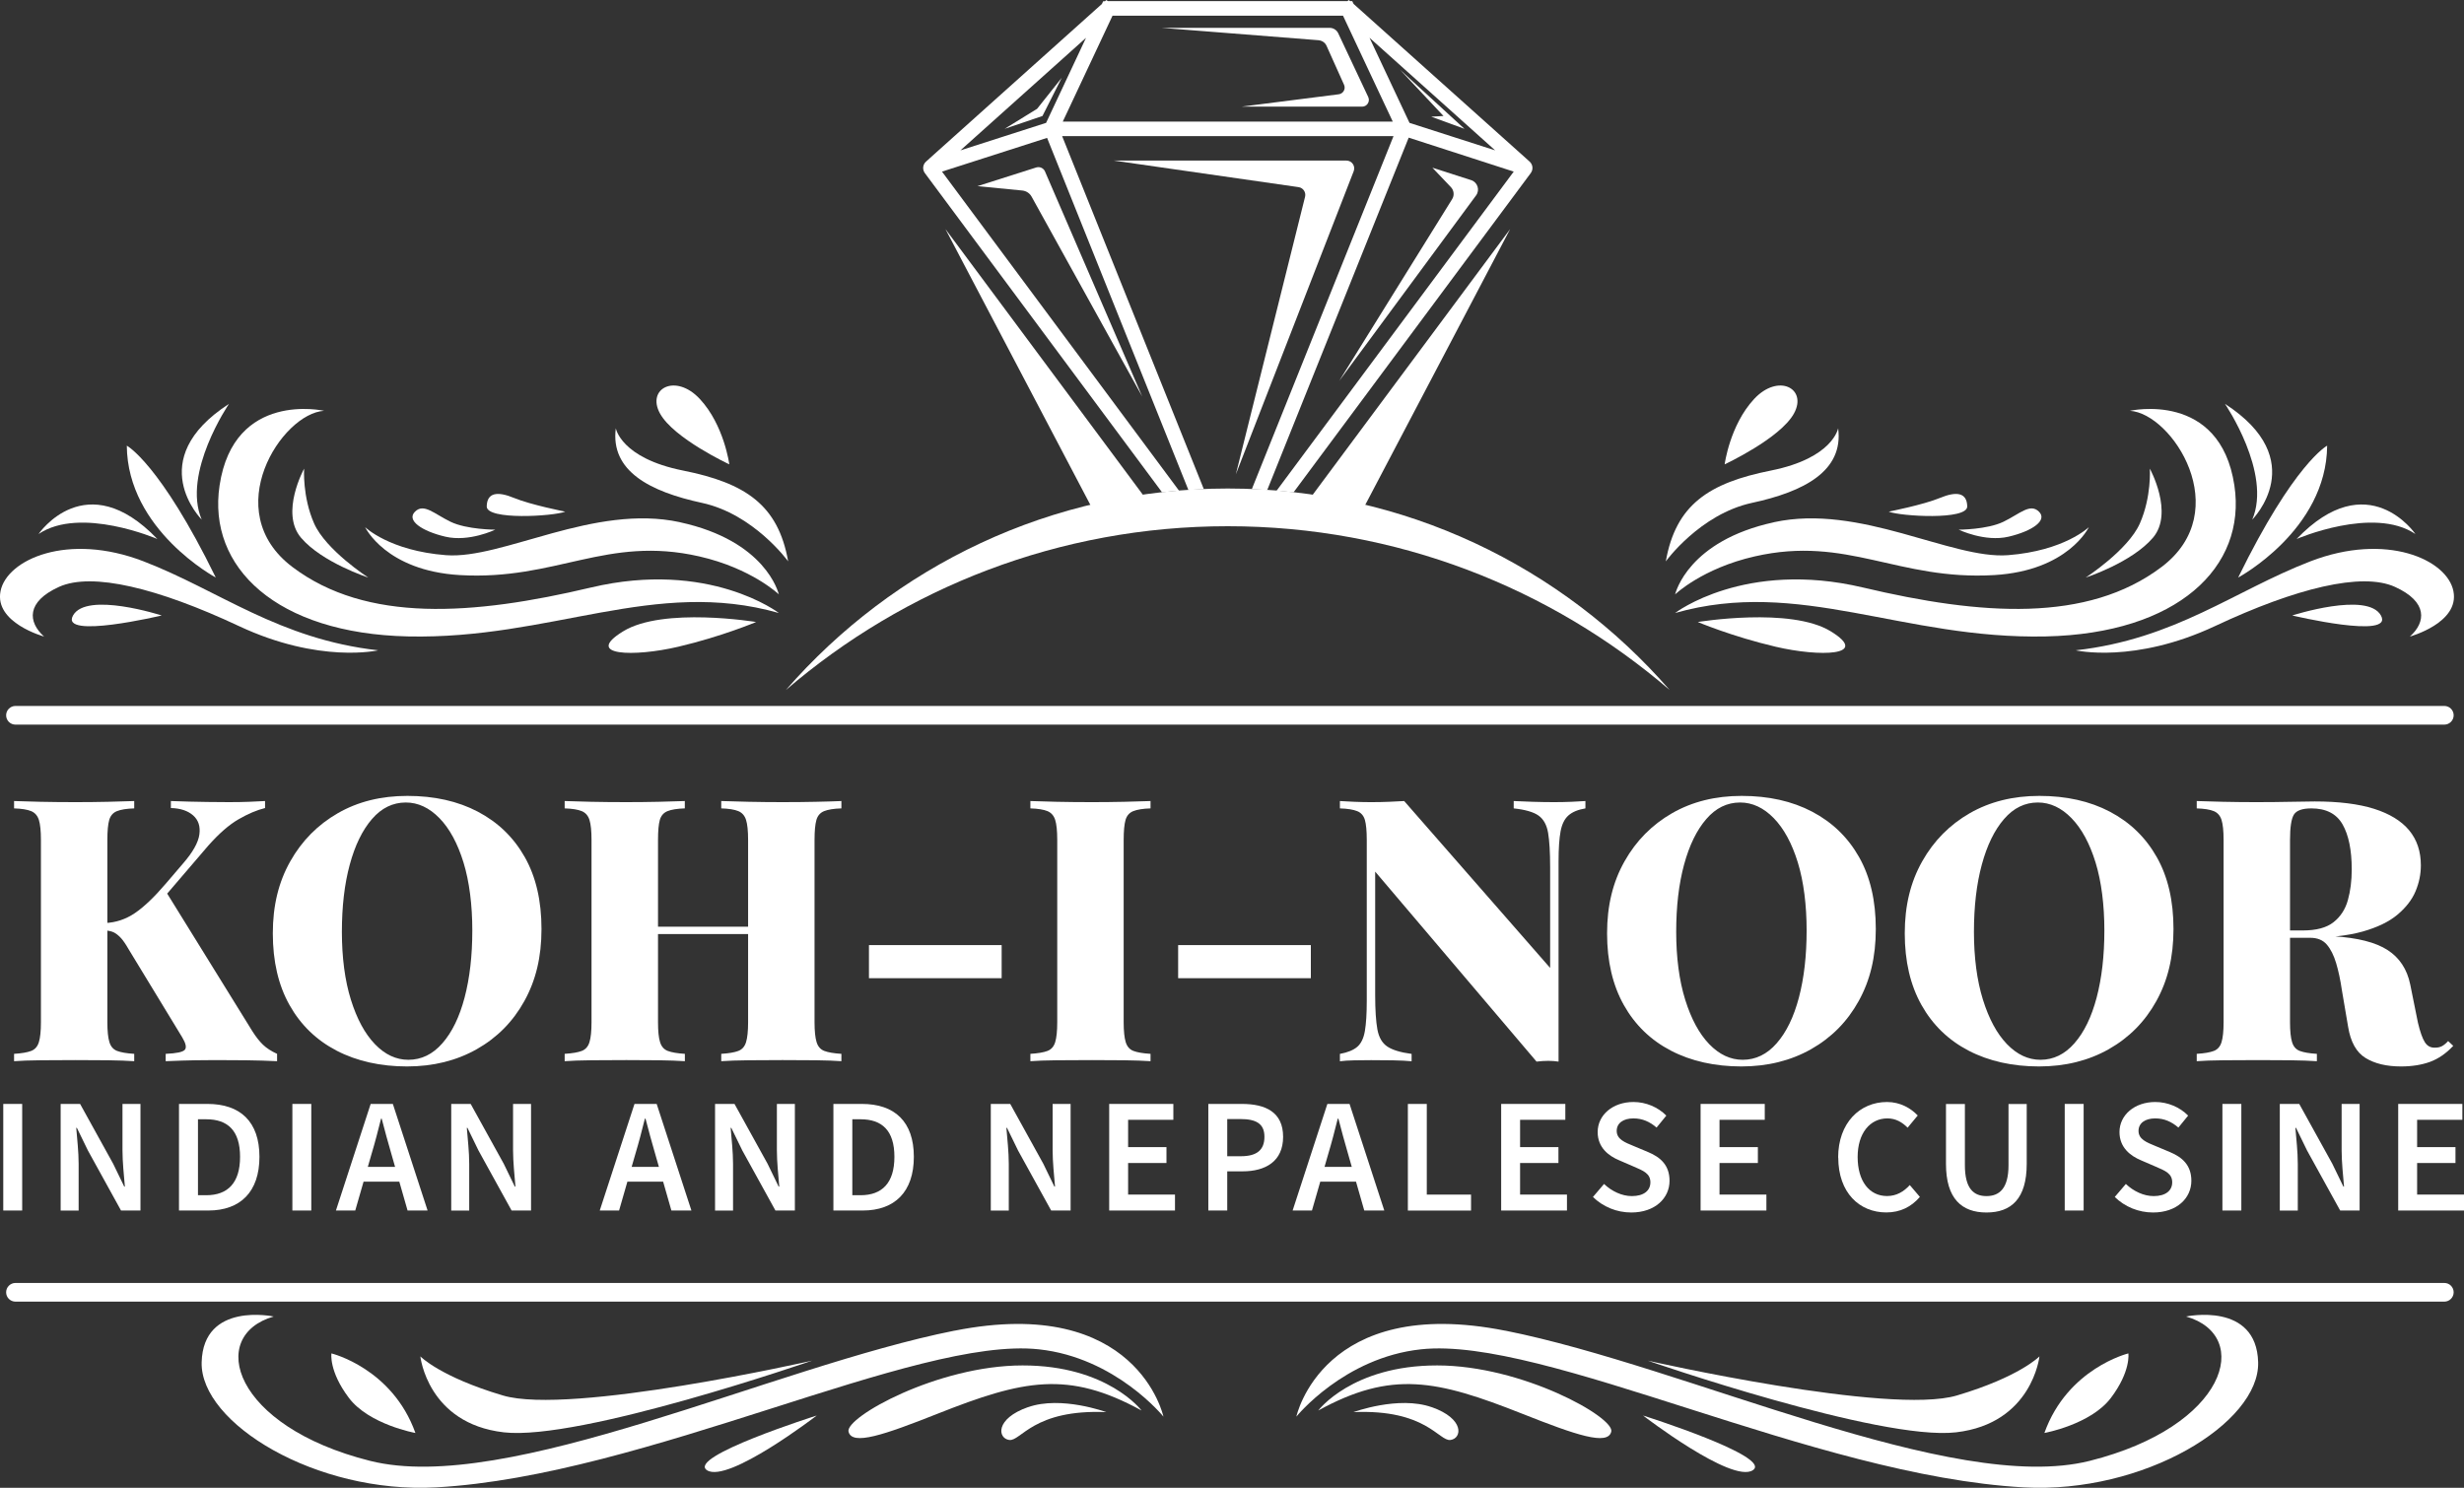 <?xml version="1.0" encoding="UTF-8"?>
<svg id="Layer_2" data-name="Layer 2" xmlns="http://www.w3.org/2000/svg" viewBox="0 0 422.05 254.88">
  <rect x="0" y="0" width="422.05" height="254.88" fill="#333333" stroke="none"/>
  <defs>
    <style>
      .cls-1 {
        fill: #fff;
      }
    </style>
  </defs>
  <g id="Layer_1-2" data-name="Layer 1">
    <g>
      <g>
        <g>
          <path class="cls-1" d="M116.99,80.61c-10.66-2.13-11.51-7.25-11.51-7.25-.96,7.35,5.86,10.87,14.76,12.79,8.9,1.92,14.76,10.02,14.76,10.02-1.71-9.7-7.35-13.43-18.01-15.56Z"/>
          <path class="cls-1" d="M116.46,89.46c-14.71-3.2-30.37,6.39-40.07,5.65-9.7-.75-13.85-4.8-13.85-4.8,0,0,3.52,7.46,16.2,8.21,16.55.97,25.15-6.82,41.03-3.2,8.97,2.04,13.64,6.51,13.64,6.51-.11-.32-2.24-9.16-16.94-12.36Z"/>
          <path class="cls-1" d="M51.56,92.12c3.62,4.26,11.51,6.82,11.51,6.82,0,0-7.25-4.69-9.27-9.27-2.02-4.58-1.71-9.38-1.71-9.38,0,0-4.16,7.57-.53,11.83Z"/>
          <path class="cls-1" d="M101.22,100.65c-20.25,4.8-38.45,6.07-51.14-3.52-12.69-9.59-1.82-26.32,5.43-26.75,0,0-15.45-3.52-17.9,12.79-2.11,14.05,9.8,25.36,32.27,25.86,24.51.54,42.22-10.09,63.53-4.01,0,0-11.93-9.16-32.18-4.37Z"/>
          <path class="cls-1" d="M.09,101.29c-1.07,5.43,7.46,7.76,7.46,7.76-2.77-2.47-3.09-5.95,2.56-8.51,5.65-2.56,16.94.21,30.8,6.71,13.85,6.5,23.87,4.16,23.87,4.16-17.05-1.92-27.18-10.22-40.18-15.24-13-5.02-23.44-.32-24.51,5.11Z"/>
          <path class="cls-1" d="M36.96,98.94c-9.59-19.61-15.24-22.59-15.24-22.59.11,14.49,15.24,22.59,15.24,22.59Z"/>
          <path class="cls-1" d="M26.95,92.34c-12.25-12.79-20.35-.85-20.35-.85,7.19-4.85,20.35.85,20.35.85Z"/>
          <path class="cls-1" d="M39.22,69.19c-14.86,9.63-4.67,19.83-4.67,19.83-3.41-7.98,4.67-19.83,4.67-19.83Z"/>
          <path class="cls-1" d="M12.51,105.44c-2.32,4.16,15.19,0,15.19,0,0,0-12.87-4.16-15.19,0Z"/>
          <path class="cls-1" d="M76.28,91.94c4.08.96,8.55-1.2,8.55-1.2,0,0-4.88,0-7.67-1.36-2.8-1.36-4.56-3.22-6.07-1.73-1.52,1.49,1.12,3.33,5.19,4.29Z"/>
          <path class="cls-1" d="M96.8,87.65s-5.91-1.17-8.74-2.34-4.64-.96-4.69,1.44c-.05,2.4,11.4,1.7,13.43.91Z"/>
          <path class="cls-1" d="M124.92,79.55s-.88-6.71-5.04-11.19c-4.16-4.48-9.19-1.8-6.83,2.48,2.36,4.28,11.87,8.71,11.87,8.71Z"/>
          <path class="cls-1" d="M106.73,108.16c-6.87,4.22,1.92,4.4,9.43,2.64,7.51-1.76,13.35-4.24,13.35-4.24,0,0-15.9-2.63-22.78,1.6Z"/>
        </g>
        <g>
          <path class="cls-1" d="M303.34,80.61c10.66-2.13,11.51-7.25,11.51-7.25.96,7.35-5.86,10.87-14.76,12.79-8.9,1.92-14.76,10.02-14.76,10.02,1.71-9.7,7.35-13.43,18.01-15.56Z"/>
          <path class="cls-1" d="M303.87,89.46c14.71-3.2,30.37,6.39,40.07,5.65,9.7-.75,13.85-4.8,13.85-4.8,0,0-3.52,7.46-16.2,8.21-16.55.97-25.15-6.82-41.03-3.2-8.97,2.04-13.64,6.51-13.64,6.51.11-.32,2.24-9.16,16.94-12.36Z"/>
          <path class="cls-1" d="M368.77,92.12c-3.62,4.26-11.51,6.82-11.51,6.82,0,0,7.25-4.69,9.27-9.27,2.02-4.58,1.71-9.38,1.71-9.38,0,0,4.16,7.57.53,11.83Z"/>
          <path class="cls-1" d="M319.11,100.65c20.25,4.8,38.45,6.07,51.14-3.52,12.69-9.59,1.82-26.32-5.43-26.75,0,0,15.45-3.52,17.9,12.79,2.11,14.05-9.8,25.36-32.27,25.86-24.51.54-42.22-10.09-63.53-4.01,0,0,11.93-9.16,32.18-4.37Z"/>
          <path class="cls-1" d="M420.24,101.29c1.07,5.43-7.46,7.76-7.46,7.76,2.77-2.47,3.09-5.95-2.56-8.51-5.65-2.56-16.94.21-30.8,6.71-13.85,6.5-23.87,4.16-23.87,4.16,17.05-1.92,27.18-10.22,40.18-15.24,13-5.02,23.44-.32,24.51,5.11Z"/>
          <path class="cls-1" d="M383.37,98.94c9.59-19.61,15.24-22.59,15.24-22.59-.11,14.49-15.24,22.59-15.24,22.59Z"/>
          <path class="cls-1" d="M393.38,92.34c12.25-12.79,20.35-.85,20.35-.85-7.19-4.85-20.35.85-20.35.85Z"/>
          <path class="cls-1" d="M381.11,69.19c14.86,9.63,4.67,19.83,4.67,19.83,3.41-7.98-4.67-19.83-4.67-19.83Z"/>
          <path class="cls-1" d="M407.82,105.44c2.32,4.16-15.19,0-15.19,0,0,0,12.87-4.16,15.19,0Z"/>
          <path class="cls-1" d="M344.05,91.94c-4.08.96-8.55-1.2-8.55-1.2,0,0,4.88,0,7.67-1.36,2.8-1.36,4.56-3.22,6.07-1.73,1.52,1.49-1.12,3.33-5.19,4.29Z"/>
          <path class="cls-1" d="M323.53,87.65s5.91-1.17,8.74-2.34c2.82-1.17,4.64-.96,4.69,1.44.05,2.4-11.4,1.7-13.43.91Z"/>
          <path class="cls-1" d="M295.41,79.55s.88-6.71,5.04-11.19c4.16-4.48,9.19-1.8,6.83,2.48-2.36,4.28-11.87,8.71-11.87,8.71Z"/>
          <path class="cls-1" d="M313.59,108.16c6.87,4.22-1.92,4.4-9.43,2.64-7.51-1.76-13.35-4.24-13.35-4.24,0,0,15.9-2.63,22.78,1.6Z"/>
        </g>
      </g>
      <g>
        <g>
          <path class="cls-1" d="M163.5,227.96c-31.3,6.23-76.58,28.22-100.11,22.31-23.53-5.91-27.96-21.45-16.51-24.73,0,0-12.07-2.59-12.34,7.84s19.58,22.56,40.17,21.43c35.98-1.99,82.04-25.94,103.23-23.65,13.19,1.42,21.34,11.53,21.34,11.53,0,0-4.48-20.95-35.78-14.72Z"/>
          <path class="cls-1" d="M175.16,233.92c-14.58,0-30.41,8.9-29.82,11.34.59,2.45,6.05.58,15.24-3.06,14.69-5.82,22.37-7.46,34.95-.56,0,0-5.79-7.73-20.37-7.72Z"/>
          <path class="cls-1" d="M176.1,241.06c-5.68,1.99-5.22,5.36-3.23,5.63,1.99.26,4.15-5.31,16.62-4.77,0,0-7.71-2.85-13.39-.85Z"/>
          <path class="cls-1" d="M121.11,251.88c3.6,2.3,18.79-9.38,18.79-9.38,0,0-22.39,7.08-18.79,9.38Z"/>
          <path class="cls-1" d="M86.28,245.38c13.06,1.51,52.82-12.28,52.82-12.28,0,0-41.4,9.4-52.95,5.97-10.78-3.2-14.15-6.7-14.15-6.7,0,0,1.23,11.5,14.29,13.01Z"/>
          <path class="cls-1" d="M71.15,245.48c-3.97-11.09-14.38-13.62-14.38-13.62,0,0-.46,3.05,2.99,7.62,3.45,4.57,11.39,6.01,11.39,6.01Z"/>
        </g>
        <g>
          <path class="cls-1" d="M257.83,227.96c31.3,6.23,76.58,28.22,100.11,22.31,23.53-5.91,27.96-21.45,16.51-24.73,0,0,12.07-2.59,12.34,7.84s-19.58,22.56-40.17,21.43c-35.98-1.99-82.04-25.94-103.23-23.65-13.19,1.42-21.34,11.53-21.34,11.53,0,0,4.48-20.95,35.78-14.72Z"/>
          <path class="cls-1" d="M246.17,233.92c14.58,0,30.41,8.9,29.82,11.34-.59,2.45-6.05.58-15.24-3.06-14.69-5.82-22.37-7.46-34.95-.56,0,0,5.79-7.73,20.37-7.72Z"/>
          <path class="cls-1" d="M245.22,241.06c5.68,1.99,5.22,5.36,3.23,5.63-1.99.26-4.15-5.31-16.62-4.77,0,0,7.71-2.85,13.39-.85Z"/>
          <path class="cls-1" d="M300.22,251.88c-3.6,2.3-18.79-9.38-18.79-9.38,0,0,22.39,7.08,18.79,9.38Z"/>
          <path class="cls-1" d="M335.05,245.38c-13.06,1.51-52.82-12.28-52.82-12.28,0,0,41.4,9.4,52.95,5.97,10.78-3.2,14.15-6.7,14.15-6.7,0,0-1.23,11.5-14.29,13.01Z"/>
          <path class="cls-1" d="M350.18,245.48c3.97-11.09,14.38-13.62,14.38-13.62,0,0,.46,3.05-2.99,7.62-3.45,4.57-11.39,6.01-11.39,6.01Z"/>
        </g>
      </g>
      <g>
        <path class="cls-1" d="M22.99,137.23v1.26c-1.3.04-2.29.2-2.96.47-.67.27-1.11.78-1.32,1.51-.21.73-.32,1.88-.32,3.43v31.23c0,1.51.12,2.65.35,3.4.23.76.67,1.26,1.32,1.51.65.25,1.63.42,2.93.5v1.26c-1.18-.08-2.68-.14-4.5-.16-1.83-.02-3.66-.03-5.51-.03-2.14,0-4.16.01-6.04.03-1.89.02-3.4.07-4.53.16v-1.26c1.3-.08,2.28-.25,2.93-.5.65-.25,1.09-.75,1.32-1.51.23-.75.35-1.89.35-3.4v-31.23c0-1.55-.12-2.7-.35-3.43-.23-.73-.67-1.24-1.32-1.51-.65-.27-1.63-.43-2.93-.47v-1.26c1.13.04,2.64.09,4.53.13,1.89.04,3.9.06,6.04.06,1.85,0,3.68-.02,5.51-.06,1.83-.04,3.33-.08,4.5-.13ZM45.4,137.23v1.2c-1.39.34-2.9.98-4.53,1.92-1.64.94-3.38,2.47-5.23,4.56l-11.65,13.6,4.34-5.92,14.92,24.11c.59.92,1.18,1.68,1.79,2.27.61.59,1.42,1.11,2.42,1.57v1.26c-1.64-.08-3.4-.14-5.29-.16-1.89-.02-3.65-.03-5.29-.03-.92,0-2.06.01-3.4.03-1.34.02-3.04.07-5.1.16v-1.26c1.85-.08,2.94-.31,3.27-.69.34-.38.19-1.09-.44-2.14l-9.19-15.11c-.5-.88-.95-1.53-1.35-1.95s-.79-.73-1.16-.91c-.38-.19-.88-.3-1.51-.35v-1.26c1.85-.08,3.55-.65,5.1-1.7,1.55-1.05,3.32-2.73,5.29-5.04l2.96-3.46c1.68-1.93,2.61-3.59,2.8-4.97.19-1.39-.17-2.48-1.07-3.27s-2.17-1.22-3.81-1.26v-1.2c1.09.04,2.14.07,3.15.1,1.01.02,2.05.04,3.12.06s2.3.03,3.68.03c1.3,0,2.46-.02,3.46-.06,1.01-.04,1.91-.08,2.71-.13Z"/>
        <path class="cls-1" d="M69.77,136.35c4.62,0,8.65.9,12.09,2.71,3.44,1.81,6.12,4.4,8.03,7.78,1.91,3.38,2.86,7.48,2.86,12.31s-.98,8.82-2.93,12.34c-1.95,3.53-4.67,6.28-8.15,8.25-3.49,1.97-7.47,2.96-11.96,2.96s-8.59-.9-12.06-2.71c-3.46-1.8-6.15-4.41-8.06-7.81-1.91-3.4-2.86-7.49-2.86-12.28s1-8.81,2.99-12.34c1.99-3.53,4.71-6.27,8.15-8.25s7.41-2.96,11.9-2.96ZM69.51,137.48c-2.22,0-4.16.94-5.79,2.83-1.64,1.89-2.91,4.49-3.81,7.81-.9,3.32-1.35,7.16-1.35,11.52s.51,8.32,1.54,11.62c1.03,3.3,2.4,5.83,4.12,7.62s3.63,2.68,5.73,2.68c2.22,0,4.17-.94,5.82-2.83,1.66-1.89,2.93-4.5,3.81-7.84.88-3.34,1.32-7.17,1.32-11.49s-.5-8.37-1.51-11.65c-1.01-3.27-2.38-5.8-4.12-7.59-1.74-1.78-3.66-2.68-5.76-2.68Z"/>
        <path class="cls-1" d="M96.72,181.8v-1.26c1.3-.08,2.28-.25,2.93-.5.65-.25,1.09-.75,1.32-1.51.23-.75.35-1.89.35-3.4v-31.23c0-1.55-.12-2.7-.35-3.43s-.67-1.24-1.32-1.51c-.65-.27-1.63-.43-2.93-.47v-1.26c1.13.04,2.64.09,4.53.13,1.89.04,3.9.06,6.04.06,1.85,0,3.68-.02,5.51-.06,1.83-.04,3.33-.08,4.5-.13v1.26c-1.3.04-2.29.2-2.96.47-.67.27-1.11.78-1.32,1.51s-.31,1.88-.31,3.43v31.23c0,1.51.11,2.65.35,3.4.23.76.67,1.26,1.32,1.51.65.25,1.63.42,2.93.5v1.26c-1.18-.08-2.68-.14-4.5-.16-1.83-.02-3.66-.03-5.51-.03-2.14,0-4.16.01-6.04.03-1.89.02-3.4.07-4.53.16ZM107.99,160.02v-1.26h24.87v1.26h-24.87ZM123.54,181.8v-1.26c1.3-.08,2.28-.25,2.93-.5.65-.25,1.09-.75,1.32-1.51.23-.75.35-1.89.35-3.4v-31.23c0-1.55-.12-2.7-.35-3.43-.23-.73-.67-1.24-1.32-1.51s-1.63-.43-2.93-.47v-1.26c1.22.04,2.79.09,4.72.13,1.93.04,3.86.06,5.79.06,2.06,0,3.98-.02,5.76-.06,1.78-.04,3.22-.08,4.31-.13v1.26c-1.3.04-2.29.2-2.96.47s-1.11.78-1.32,1.51c-.21.73-.32,1.88-.32,3.43v31.23c0,1.51.12,2.65.35,3.4.23.76.67,1.26,1.32,1.51.65.25,1.63.42,2.93.5v1.26c-1.09-.08-2.53-.14-4.31-.16-1.78-.02-3.7-.03-5.76-.03-1.93,0-3.86.01-5.79.03-1.93.02-3.51.07-4.72.16Z"/>
        <path class="cls-1" d="M171.57,161.91v5.67h-22.73v-5.67h22.73Z"/>
        <path class="cls-1" d="M197.07,137.23v1.26c-1.3.04-2.29.2-2.96.47-.67.27-1.11.78-1.32,1.51-.21.73-.32,1.88-.32,3.43v31.23c0,1.51.12,2.65.35,3.4.23.76.67,1.26,1.32,1.51.65.25,1.63.42,2.93.5v1.26c-1.17-.08-2.68-.14-4.5-.16-1.83-.02-3.66-.03-5.51-.03-2.14,0-4.16.01-6.04.03-1.89.02-3.4.07-4.53.16v-1.26c1.3-.08,2.28-.25,2.93-.5.65-.25,1.09-.75,1.32-1.51.23-.75.35-1.89.35-3.4v-31.23c0-1.55-.12-2.7-.35-3.43-.23-.73-.67-1.24-1.32-1.51-.65-.27-1.63-.43-2.93-.47v-1.26c1.13.04,2.64.09,4.53.13,1.89.04,3.9.06,6.04.06,1.85,0,3.68-.02,5.51-.06,1.83-.04,3.33-.08,4.5-.13Z"/>
        <path class="cls-1" d="M224.53,161.91v5.67h-22.73v-5.67h22.73Z"/>
        <path class="cls-1" d="M271.56,137.23v1.26c-1.26.21-2.23.61-2.9,1.2-.67.59-1.12,1.49-1.35,2.71-.23,1.22-.35,2.94-.35,5.16v34.31c-.55-.08-1.13-.13-1.76-.13s-1.3.04-2.01.13l-27.64-32.55v21.15c0,2.56.13,4.52.38,5.89.25,1.36.82,2.34,1.7,2.93s2.27,1.01,4.16,1.26v1.26c-.8-.08-1.86-.14-3.18-.16-1.32-.02-2.57-.03-3.75-.03-.92,0-1.88.01-2.86.03-.99.02-1.82.07-2.49.16v-1.26c1.34-.25,2.34-.66,2.99-1.23s1.08-1.47,1.29-2.71c.21-1.24.32-2.95.32-5.13v-27.58c0-1.55-.11-2.7-.32-3.43s-.65-1.24-1.32-1.51c-.67-.27-1.66-.43-2.96-.47v-1.26c.67.04,1.5.09,2.49.13.99.04,1.94.06,2.86.06,1.05,0,2.06-.02,3.02-.06.96-.04,1.85-.08,2.64-.13l25,28.59v-17.25c0-2.56-.12-4.52-.35-5.89-.23-1.36-.78-2.35-1.64-2.96-.86-.61-2.28-1.02-4.25-1.23v-1.26c.84.04,1.92.09,3.24.13,1.32.04,2.55.06,3.68.06,1.01,0,1.99-.02,2.96-.06.96-.04,1.76-.08,2.39-.13Z"/>
        <path class="cls-1" d="M298.32,136.35c4.62,0,8.65.9,12.09,2.71,3.44,1.81,6.12,4.4,8.03,7.78,1.91,3.38,2.86,7.48,2.86,12.31s-.98,8.82-2.93,12.34c-1.95,3.53-4.67,6.28-8.15,8.25-3.48,1.97-7.47,2.96-11.96,2.96s-8.59-.9-12.06-2.71c-3.46-1.8-6.15-4.41-8.06-7.81-1.91-3.4-2.87-7.49-2.87-12.28s1-8.81,2.99-12.34c1.99-3.53,4.71-6.27,8.15-8.25,3.44-1.97,7.41-2.96,11.9-2.96ZM298.06,137.48c-2.23,0-4.16.94-5.79,2.83-1.64,1.89-2.91,4.49-3.81,7.81-.9,3.32-1.35,7.16-1.35,11.52s.51,8.32,1.54,11.62c1.03,3.3,2.4,5.83,4.12,7.62,1.72,1.78,3.63,2.68,5.73,2.68,2.22,0,4.17-.94,5.82-2.83,1.66-1.89,2.93-4.5,3.81-7.84s1.32-7.17,1.32-11.49-.5-8.37-1.51-11.65-2.38-5.8-4.12-7.59c-1.74-1.78-3.66-2.68-5.76-2.68Z"/>
        <path class="cls-1" d="M349.31,136.35c4.62,0,8.65.9,12.09,2.71,3.44,1.81,6.12,4.4,8.03,7.78,1.91,3.38,2.86,7.48,2.86,12.31s-.98,8.82-2.93,12.34c-1.95,3.53-4.67,6.28-8.15,8.25-3.48,1.97-7.47,2.96-11.96,2.96s-8.59-.9-12.06-2.71c-3.46-1.8-6.15-4.41-8.06-7.81-1.91-3.4-2.87-7.49-2.87-12.28s1-8.81,2.99-12.34c1.99-3.53,4.71-6.27,8.15-8.25,3.44-1.97,7.41-2.96,11.9-2.96ZM349.06,137.48c-2.23,0-4.16.94-5.79,2.83-1.64,1.89-2.91,4.49-3.81,7.81-.9,3.32-1.35,7.16-1.35,11.52s.51,8.32,1.54,11.62c1.03,3.3,2.4,5.83,4.12,7.62,1.72,1.78,3.63,2.68,5.73,2.68,2.22,0,4.17-.94,5.82-2.83,1.66-1.89,2.93-4.5,3.81-7.84.88-3.34,1.32-7.17,1.32-11.49s-.5-8.37-1.51-11.65c-1.01-3.27-2.38-5.8-4.12-7.59-1.74-1.78-3.66-2.68-5.76-2.68Z"/>
        <path class="cls-1" d="M376.26,137.23c1.13.04,2.64.09,4.53.13,1.89.04,3.78.06,5.67.06,2.06,0,4.04-.02,5.95-.06,1.91-.04,3.26-.06,4.06-.06,4.11,0,7.5.42,10.17,1.26,2.66.84,4.67,2.07,6.01,3.68,1.34,1.62,2.01,3.62,2.01,6.01,0,1.51-.3,2.99-.91,4.44-.61,1.45-1.64,2.78-3.09,4-1.45,1.22-3.44,2.18-5.98,2.9-2.54.71-5.74,1.07-9.6,1.07h-6.04v-1.26h5.41c2.31,0,4.06-.47,5.26-1.42s2.01-2.2,2.45-3.78c.44-1.57.66-3.33.66-5.26,0-3.32-.53-5.89-1.57-7.71-1.05-1.83-2.83-2.74-5.35-2.74-1.55,0-2.55.36-2.99,1.07-.44.71-.66,2.16-.66,4.34v31.23c0,1.51.12,2.65.35,3.4.23.76.67,1.26,1.32,1.51.65.25,1.63.42,2.93.5v1.26c-1.18-.08-2.68-.14-4.5-.16-1.83-.02-3.66-.03-5.51-.03-2.14,0-4.16.01-6.04.03-1.89.02-3.4.07-4.53.16v-1.26c1.3-.08,2.28-.25,2.93-.5.65-.25,1.09-.75,1.32-1.51.23-.75.35-1.89.35-3.4v-31.23c0-1.55-.12-2.7-.35-3.43-.23-.73-.67-1.24-1.32-1.51s-1.63-.43-2.93-.47v-1.26ZM388.79,159.58c1.64.04,3.13.12,4.47.25,1.34.13,2.55.24,3.62.35,1.07.11,2,.18,2.8.22,4.16.25,7.25,1.04,9.29,2.36,2.04,1.32,3.33,3.28,3.87,5.89l1.32,6.55c.38,1.6.78,2.72,1.2,3.37s1.01.95,1.76.91c.46,0,.86-.09,1.2-.28.33-.19.67-.47,1.01-.85l.88.82c-1.22,1.3-2.54,2.21-3.97,2.74-1.43.52-3.09.79-4.97.79-2.48,0-4.5-.48-6.08-1.45-1.57-.96-2.57-2.75-2.99-5.35l-1.07-6.3c-.25-1.72-.58-3.25-.98-4.6-.4-1.34-.93-2.4-1.6-3.18-.67-.78-1.62-1.16-2.83-1.16h-6.8l-.13-1.07Z"/>
      </g>
      <path class="cls-1" d="M418.68,124.14H2.65c-.89,0-1.6-.72-1.6-1.6s.72-1.6,1.6-1.6h416.03c.89,0,1.6.72,1.6,1.6s-.72,1.6-1.6,1.6Z"/>
      <path class="cls-1" d="M418.68,222.99H2.65c-.89,0-1.6-.72-1.6-1.6s.72-1.6,1.6-1.6h416.03c.89,0,1.6.72,1.6,1.6s-.72,1.6-1.6,1.6Z"/>
      <g>
        <g>
          <path class="cls-1" d="M222.43,32.06c.78.11,1.3.88,1.11,1.65l-11.86,47.56,20.19-51.94c.34-.88-.31-1.82-1.25-1.82h-39.84l31.65,4.55Z"/>
          <path class="cls-1" d="M251.99,30.86l-6.64-2.13,3.17,3.33c.53.56.62,1.41.21,2.06l-19.35,31.15,23.45-31.79c.69-.93.26-2.26-.84-2.62Z"/>
          <path class="cls-1" d="M179,29.38c-.25-.58-.9-.88-1.51-.69l-10.06,3.2,7.68.75c.67.07,1.27.46,1.59,1.05l18.95,34.25-16.66-38.57Z"/>
          <path class="cls-1" d="M225.87,6.9c.59.05,1.11.41,1.35.95l3,6.68c.32.71-.14,1.52-.91,1.62l-16.66,2.12h20.66c.85,0,1.41-.88,1.05-1.65l-5.14-10.92c-.27-.57-.84-.93-1.47-.93h-28.79l26.9,2.12Z"/>
          <polygon class="cls-1" points="247.25 19.87 245.15 19.99 250.84 22.07 239.78 11.92 247.25 19.87"/>
          <polygon class="cls-1" points="177.64 18.64 172.08 22.07 178.56 19.87 181.86 13.33 177.64 18.64"/>
        </g>
        <path class="cls-1" d="M199.05,84.34c.97-.11,1.94-.19,2.91-.27l-40.61-54.67,18-5.78,24.21,60.33c.88-.06,1.75-.11,2.64-.15l-24.27-60.48h56.76l-24.27,60.48c.88.04,1.76.09,2.64.15l24.23-60.37,17.99,5.82-40.62,54.67c.97.08,1.95.16,2.91.27l40.63-54.69c.45-.61.37-1.45-.2-1.97L231.85.67l-.23-.48h-.36l-.22-.18-.24.18h-41.04s0,0,0,0l-.26-.18-.23.2h-.31s-.22.47-.22.47l-29.51,26.45s0,.01-.01.02l-.61.54c-.56.51-.65,1.35-.19,1.97l40.63,54.69ZM245.28,16.06l10.82,9.7-14.67-4.71-.54-1.15-6.31-13.43,10.69,9.58ZM190.56,2.69h39.48l4.3,9.16,4.22,8.98h-56.52l1.71-3.64,6.81-14.5ZM170.11,20.74l15.91-14.26-2.5,5.33-4.34,9.24-14.67,4.71,5.6-5.02Z"/>
        <path class="cls-1" d="M210.3,90.15c28.92,0,55.35,10.58,75.69,28.06-18.39-21.14-45.47-34.52-75.69-34.52s-57.3,13.38-75.69,34.52c20.34-17.47,46.77-28.06,75.69-28.06Z"/>
        <g>
          <polygon class="cls-1" points="223.57 86.48 232.93 88.24 258.67 39.24 223.57 86.48"/>
          <polygon class="cls-1" points="197.04 86.48 187.68 88.24 161.94 39.24 197.04 86.48"/>
        </g>
      </g>
      <g>
        <path class="cls-1" d="M.56,189.12h3.24v18.26H.56v-18.26Z"/>
        <path class="cls-1" d="M10.39,189.12h3.33l5.67,10.26,1.89,3.9h.11c-.16-1.89-.41-4.2-.41-6.23v-7.93h3.08v18.26h-3.33l-5.67-10.28-1.89-3.88h-.11c.16,1.93.41,4.13.41,6.17v8h-3.08v-18.26Z"/>
        <path class="cls-1" d="M30.67,189.12h4.87c5.6,0,8.9,3.02,8.9,9.06s-3.31,9.2-8.74,9.2h-5.04v-18.26ZM35.33,204.76c3.67,0,5.79-2.09,5.79-6.58s-2.11-6.43-5.79-6.43h-1.42v13.01h1.42Z"/>
        <path class="cls-1" d="M50.08,189.12h3.24v18.26h-3.24v-18.26Z"/>
        <path class="cls-1" d="M63.49,189.12h3.8l5.95,18.26h-3.43l-2.78-9.72c-.58-1.93-1.12-4.02-1.65-6.02h-.11c-.5,2.02-1.04,4.09-1.62,6.02l-2.8,9.72h-3.31l5.95-18.26ZM61.05,199.9h8.6v2.54h-8.6v-2.54Z"/>
        <path class="cls-1" d="M77.29,189.12h3.33l5.67,10.26,1.89,3.9h.11c-.16-1.89-.41-4.2-.41-6.23v-7.93h3.08v18.26h-3.33l-5.67-10.28-1.89-3.88h-.11c.16,1.93.41,4.13.41,6.17v8h-3.08v-18.26Z"/>
        <path class="cls-1" d="M108.68,189.12h3.8l5.95,18.26h-3.43l-2.78-9.72c-.58-1.93-1.12-4.02-1.65-6.02h-.11c-.5,2.02-1.04,4.09-1.62,6.02l-2.8,9.72h-3.31l5.95-18.26ZM106.24,199.9h8.6v2.54h-8.6v-2.54Z"/>
        <path class="cls-1" d="M122.48,189.12h3.33l5.67,10.26,1.89,3.9h.11c-.16-1.89-.41-4.2-.41-6.23v-7.93h3.08v18.26h-3.33l-5.67-10.28-1.89-3.88h-.11c.16,1.93.41,4.13.41,6.17v8h-3.08v-18.26Z"/>
        <path class="cls-1" d="M142.76,189.12h4.87c5.6,0,8.9,3.02,8.9,9.06s-3.31,9.2-8.74,9.2h-5.04v-18.26ZM147.41,204.76c3.67,0,5.79-2.09,5.79-6.58s-2.11-6.43-5.79-6.43h-1.42v13.01h1.42Z"/>
        <path class="cls-1" d="M169.71,189.12h3.33l5.67,10.26,1.89,3.9h.11c-.16-1.89-.41-4.2-.41-6.23v-7.93h3.08v18.26h-3.33l-5.67-10.28-1.89-3.88h-.11c.16,1.93.41,4.13.41,6.17v8h-3.08v-18.26Z"/>
        <path class="cls-1" d="M189.99,189.12h10.99v2.72h-7.75v4.68h6.57v2.72h-6.57v5.41h8.03v2.73h-11.27v-18.26Z"/>
        <path class="cls-1" d="M206.97,189.12h5.75c4.06,0,7.06,1.41,7.06,5.63s-3.02,5.92-6.95,5.92h-2.62v6.71h-3.24v-18.26ZM212.56,198.08c2.73,0,4.02-1.08,4.02-3.33s-1.42-3.04-4.13-3.04h-2.24v6.37h2.36Z"/>
        <path class="cls-1" d="M227.36,189.12h3.8l5.95,18.26h-3.43l-2.78-9.72c-.58-1.93-1.12-4.02-1.65-6.02h-.11c-.5,2.02-1.04,4.09-1.62,6.02l-2.8,9.72h-3.31l5.95-18.26ZM224.92,199.9h8.6v2.54h-8.6v-2.54Z"/>
        <path class="cls-1" d="M241.15,189.12h3.24v15.54h7.58v2.73h-10.82v-18.26Z"/>
        <path class="cls-1" d="M257.13,189.12h10.99v2.72h-7.75v4.68h6.57v2.72h-6.57v5.41h8.03v2.73h-11.27v-18.26Z"/>
        <path class="cls-1" d="M272.86,205.05l1.89-2.22c1.31,1.25,3.06,2.08,4.76,2.08,2.05,0,3.18-.93,3.18-2.36,0-1.5-1.18-1.98-2.84-2.69l-2.5-1.08c-1.8-.75-3.69-2.17-3.69-4.84,0-2.91,2.57-5.15,6.13-5.15,2.13,0,4.2.88,5.63,2.33l-1.67,2.05c-1.16-.99-2.4-1.57-3.97-1.57-1.73,0-2.86.81-2.86,2.14,0,1.44,1.39,1.97,2.9,2.59l2.46,1.03c2.17.9,3.69,2.28,3.69,4.93,0,2.96-2.46,5.43-6.56,5.43-2.47,0-4.85-.97-6.58-2.68Z"/>
        <path class="cls-1" d="M291.29,189.12h10.99v2.72h-7.75v4.68h6.57v2.72h-6.57v5.41h8.03v2.73h-11.27v-18.26Z"/>
        <path class="cls-1" d="M314.85,198.32c0-5.98,3.74-9.53,8.37-9.53,2.29,0,4.11,1.09,5.26,2.31l-1.73,2.09c-.94-.94-2.03-1.59-3.46-1.59-2.97,0-5.1,2.51-5.1,6.61s1.97,6.69,5.03,6.69c1.62,0,2.87-.75,3.9-1.88l1.73,2.03c-1.48,1.72-3.38,2.66-5.75,2.66-4.59,0-8.23-3.36-8.23-9.41Z"/>
        <path class="cls-1" d="M333.32,199.38v-10.25h3.24v10.5c0,3.98,1.49,5.28,3.7,5.28s3.77-1.31,3.77-5.28v-10.5h3.12v10.25c0,6-2.66,8.34-6.89,8.34s-6.94-2.35-6.94-8.34Z"/>
        <path class="cls-1" d="M353.66,189.12h3.24v18.26h-3.24v-18.26Z"/>
        <path class="cls-1" d="M362.24,205.05l1.89-2.22c1.31,1.25,3.06,2.08,4.76,2.08,2.05,0,3.18-.93,3.18-2.36,0-1.5-1.18-1.98-2.84-2.69l-2.5-1.08c-1.8-.75-3.69-2.17-3.69-4.84,0-2.91,2.57-5.15,6.13-5.15,2.13,0,4.2.88,5.63,2.33l-1.67,2.05c-1.16-.99-2.4-1.57-3.97-1.57-1.73,0-2.86.81-2.86,2.14,0,1.44,1.39,1.97,2.9,2.59l2.46,1.03c2.17.9,3.69,2.28,3.69,4.93,0,2.96-2.46,5.43-6.56,5.43-2.47,0-4.85-.97-6.58-2.68Z"/>
        <path class="cls-1" d="M380.67,189.12h3.24v18.26h-3.24v-18.26Z"/>
        <path class="cls-1" d="M390.5,189.12h3.33l5.67,10.26,1.89,3.9h.11c-.16-1.89-.41-4.2-.41-6.23v-7.93h3.08v18.26h-3.33l-5.67-10.28-1.89-3.88h-.11c.16,1.93.41,4.13.41,6.17v8h-3.08v-18.26Z"/>
        <path class="cls-1" d="M410.78,189.12h10.99v2.72h-7.75v4.68h6.57v2.72h-6.57v5.41h8.03v2.73h-11.27v-18.26Z"/>
      </g>
    </g>
  </g>
</svg>